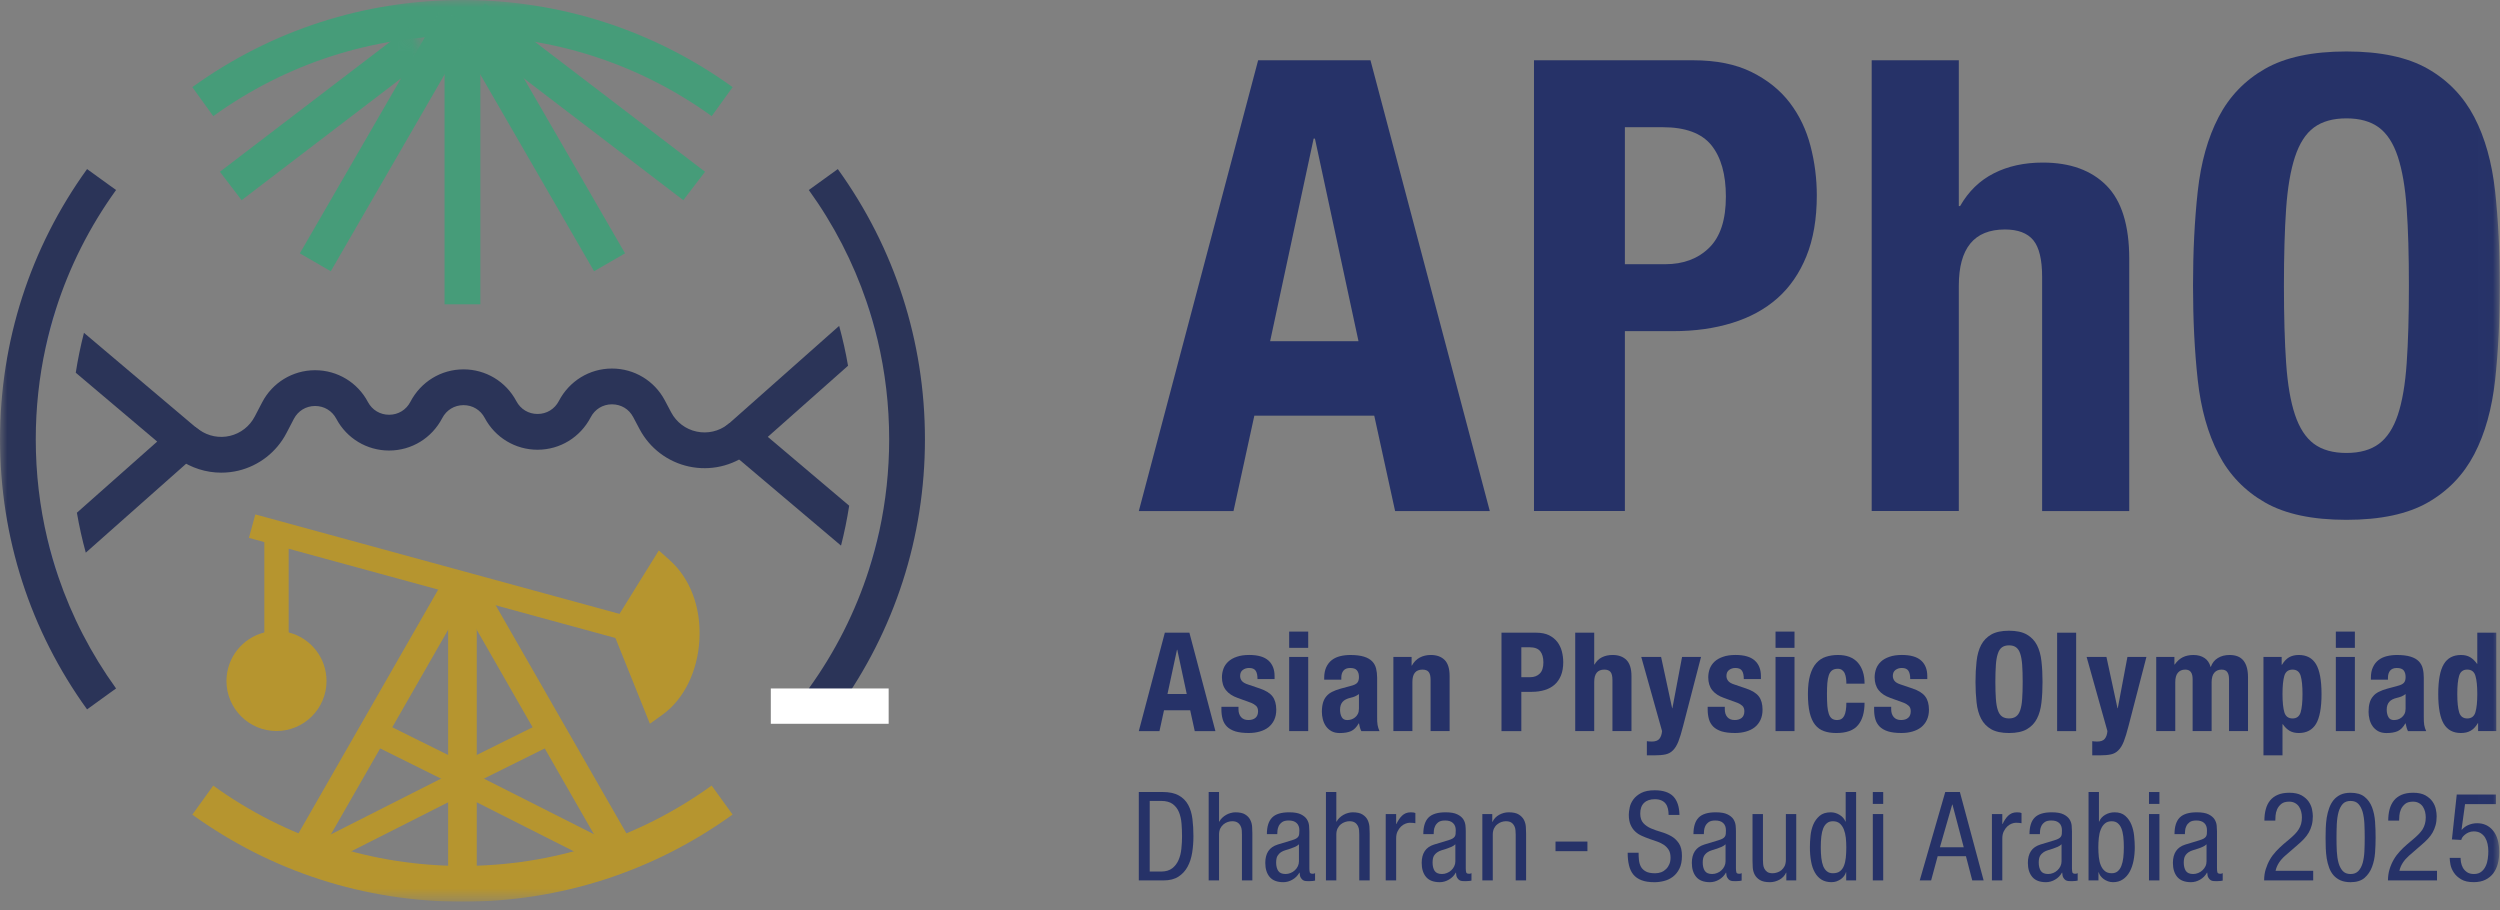 <svg xmlns="http://www.w3.org/2000/svg" width="173" height="63" viewBox="0 0 173 63" fill="none"><rect x="0" y="0" width="173" height="63" fill="#808080" stroke="none"/><g clip-path="url(#clip0_250_20378)"><path d="M42.28 59.79L32.25 42.289H31.752L21.722 59.79L20.004 58.805L30.604 40.309H33.398L43.998 58.805L42.28 59.79Z" fill="#B6952F"></path><path d="M32.381 54.825L31.622 53.324L21.902 58.241L22.661 59.742L32.381 54.825Z" fill="#B6952F"></path><path d="M32.991 41.299H31.011V60.666H32.991V41.299Z" fill="#B6952F"></path><path d="M31.627 54.431L25.059 51.171L26.576 50.046L32.375 52.922L31.627 54.431Z" fill="#B6952F"></path><path d="M42.103 58.235L32.381 53.325L31.622 54.828L41.344 59.738L42.103 58.235Z" fill="#B6952F"></path><path d="M32.375 54.431L31.626 52.922L37.772 49.872L38.944 51.171L32.375 54.431Z" fill="#B6952F"></path><path d="M43.456 42.642L17.669 35.598L17.225 37.222L43.012 44.266L43.456 42.642Z" fill="#B6952F"></path><mask id="mask0_250_20378" style="mask-type:luminance" maskUnits="userSpaceOnUse" x="0" y="0" width="173" height="63"><path d="M172.989 0H0V62.398H172.989V0Z" fill="white"></path></mask><g mask="url(#mask0_250_20378)"><path d="M45.353 48.423C48.018 46.507 48.427 41.398 45.779 39.035L43.232 43.144L45.353 48.423Z" fill="#B6952F"></path></g><mask id="mask1_250_20378" style="mask-type:luminance" maskUnits="userSpaceOnUse" x="0" y="0" width="173" height="63"><path d="M172.989 0H0V62.398H172.989V0Z" fill="white"></path></mask><g mask="url(#mask1_250_20378)"><path d="M46.721 44.167C46.657 45.362 46.271 46.475 45.663 47.287L44.171 43.577L45.892 40.803C46.484 41.706 46.787 42.899 46.721 44.167ZM46.339 38.759L45.591 38.091L42.87 42.48L42.292 43.416L42.587 44.148L44.973 50.083L45.845 49.456C47.33 48.388 48.285 46.446 48.4 44.256C48.518 42.036 47.767 40.031 46.339 38.759Z" fill="#B6952F"></path></g><mask id="mask2_250_20378" style="mask-type:luminance" maskUnits="userSpaceOnUse" x="0" y="0" width="173" height="63"><path d="M172.989 0H0V62.398H172.989V0Z" fill="white"></path></mask><g mask="url(#mask2_250_20378)"><path d="M19.975 36.98H18.292V47.566H19.975V36.98Z" fill="#B6952F"></path></g><mask id="mask3_250_20378" style="mask-type:luminance" maskUnits="userSpaceOnUse" x="0" y="0" width="173" height="63"><path d="M172.989 0H0V62.398H172.989V0Z" fill="white"></path></mask><g mask="url(#mask3_250_20378)"><path d="M21.753 47.124C21.753 48.571 20.58 49.742 19.134 49.742C17.687 49.742 16.513 48.571 16.513 47.124C16.513 45.678 17.686 44.504 19.134 44.504C20.58 44.503 21.753 45.677 21.753 47.124Z" fill="#B6952F"></path></g><mask id="mask4_250_20378" style="mask-type:luminance" maskUnits="userSpaceOnUse" x="0" y="0" width="173" height="63"><path d="M172.989 0H0V62.398H172.989V0Z" fill="white"></path></mask><g mask="url(#mask4_250_20378)"><path d="M19.135 48.903C18.152 48.903 17.355 48.105 17.355 47.126C17.355 46.448 17.734 45.857 18.293 45.558C18.544 45.421 18.831 45.345 19.136 45.345C19.438 45.345 19.724 45.421 19.975 45.558C20.534 45.858 20.913 46.447 20.913 47.126C20.912 48.105 20.114 48.903 19.135 48.903ZM19.974 43.765C19.706 43.7 19.425 43.663 19.135 43.663C18.844 43.663 18.561 43.699 18.292 43.765C16.788 44.144 15.672 45.504 15.672 47.125C15.672 49.033 17.223 50.586 19.134 50.586C21.041 50.586 22.595 49.033 22.595 47.125C22.596 45.504 21.479 44.139 19.974 43.765Z" fill="#B6952F"></path></g><mask id="mask5_250_20378" style="mask-type:luminance" maskUnits="userSpaceOnUse" x="0" y="0" width="173" height="63"><path d="M172.989 0H0V62.398H172.989V0Z" fill="white"></path></mask><g mask="url(#mask5_250_20378)"><path d="M32.001 62.398C25.24 62.398 18.777 60.314 13.309 56.373L14.756 54.366C19.8 58 25.763 59.923 32.001 59.923C38.241 59.923 44.203 58 49.245 54.361L50.694 56.366C45.228 60.312 38.764 62.398 32.001 62.398Z" fill="#B6952F"></path></g><mask id="mask6_250_20378" style="mask-type:luminance" maskUnits="userSpaceOnUse" x="0" y="0" width="173" height="63"><path d="M172.989 0H0V62.398H172.989V0Z" fill="white"></path></mask><g mask="url(#mask6_250_20378)"><path d="M15.31 32.708C14.261 32.708 13.226 32.382 12.355 31.762L12.048 31.541L13.487 29.529L13.794 29.748C14.409 30.186 15.183 30.338 15.92 30.161C16.655 29.985 17.277 29.498 17.627 28.827L18.14 27.843C18.852 26.476 20.251 25.624 21.792 25.619H21.807C23.342 25.619 24.742 26.46 25.46 27.819C25.753 28.371 26.301 28.701 26.926 28.701H26.932C27.559 28.699 28.107 28.365 28.398 27.808C29.122 26.417 30.521 25.565 32.062 25.56H32.077C33.612 25.56 35.01 26.4 35.73 27.758C36.025 28.317 36.573 28.646 37.198 28.646H37.205C37.831 28.644 38.38 28.309 38.67 27.754C39.396 26.361 40.795 25.508 42.336 25.503H42.351C43.886 25.503 45.285 26.345 46.004 27.702L46.445 28.535C46.807 29.218 47.447 29.704 48.205 29.865C48.96 30.027 49.744 29.849 50.355 29.375L50.481 29.276L51.998 31.232L51.871 31.331C50.681 32.253 49.156 32.6 47.683 32.285C46.211 31.968 44.963 31.024 44.258 29.694L43.816 28.86C43.522 28.305 42.985 27.982 42.344 27.979C41.717 27.98 41.169 28.316 40.879 28.871C40.153 30.266 38.754 31.116 37.213 31.122H37.198C35.663 31.122 34.265 30.28 33.545 28.925C33.251 28.366 32.703 28.036 32.077 28.036H32.07C31.444 28.039 30.895 28.372 30.605 28.93C29.88 30.321 28.481 31.172 26.939 31.177H26.925C25.39 31.177 23.991 30.336 23.273 28.979C22.98 28.425 22.432 28.094 21.806 28.094H21.8C21.173 28.097 20.625 28.431 20.334 28.988L19.821 29.973C19.141 31.279 17.928 32.225 16.496 32.57C16.104 32.663 15.706 32.708 15.31 32.708Z" fill="#2B3458"></path></g><mask id="mask7_250_20378" style="mask-type:luminance" maskUnits="userSpaceOnUse" x="0" y="0" width="173" height="63"><path d="M172.989 0H0V62.398H172.989V0Z" fill="white"></path></mask><g mask="url(#mask7_250_20378)"><path d="M3.061 23.951L1.453 22.592L3.051 20.701L3.728 21.272L3.869 21.393C3.591 22.26 3.354 23.142 3.16 24.036L3.061 23.951Z" fill="#6277BA"></path></g><mask id="mask8_250_20378" style="mask-type:luminance" maskUnits="userSpaceOnUse" x="0" y="0" width="173" height="63"><path d="M172.989 0H0V62.398H172.989V0Z" fill="white"></path></mask><g mask="url(#mask8_250_20378)"><path d="M3.279 37.292C3.491 38.183 3.744 39.062 4.04 39.926L3.892 40.056L3.293 40.584L1.651 38.733L3.173 37.383L3.279 37.292Z" fill="#6277BA"></path></g><mask id="mask9_250_20378" style="mask-type:luminance" maskUnits="userSpaceOnUse" x="0" y="0" width="173" height="63"><path d="M172.989 0H0V62.398H172.989V0Z" fill="white"></path></mask><g mask="url(#mask9_250_20378)"><path d="M14.659 30.514L12.881 32.089L5.936 38.244C5.688 37.336 5.48 36.415 5.321 35.48L10.877 30.557L5.242 25.793C5.387 24.862 5.576 23.939 5.81 23.031L13.531 29.559L14.659 30.514Z" fill="#2B3458"></path></g><mask id="mask10_250_20378" style="mask-type:luminance" maskUnits="userSpaceOnUse" x="0" y="0" width="173" height="63"><path d="M172.989 0H0V62.398H172.989V0Z" fill="white"></path></mask><g mask="url(#mask10_250_20378)"><path d="M53.132 30.231L58.764 34.995C58.618 35.928 58.43 36.849 58.199 37.757L51.15 31.797L49.351 30.276L50.449 29.304L58.069 22.551C58.318 23.459 58.525 24.38 58.684 25.31L53.132 30.231Z" fill="#2B3458"></path></g><mask id="mask11_250_20378" style="mask-type:luminance" maskUnits="userSpaceOnUse" x="0" y="0" width="173" height="63"><path d="M172.989 0H0V62.398H172.989V0Z" fill="white"></path></mask><g mask="url(#mask11_250_20378)"><path d="M60.724 23.5C60.512 22.609 60.259 21.732 59.963 20.868L60.11 20.738L60.714 20.204L62.353 22.055L60.827 23.409L60.724 23.5Z" fill="#6277BA"></path></g><mask id="mask12_250_20378" style="mask-type:luminance" maskUnits="userSpaceOnUse" x="0" y="0" width="173" height="63"><path d="M172.989 0H0V62.398H172.989V0Z" fill="white"></path></mask><g mask="url(#mask12_250_20378)"><path d="M62.553 38.197L60.956 40.089L60.279 39.515L60.139 39.397C60.416 38.528 60.653 37.648 60.85 36.755L60.946 36.837L62.553 38.197Z" fill="#6277BA"></path></g><mask id="mask13_250_20378" style="mask-type:luminance" maskUnits="userSpaceOnUse" x="0" y="0" width="173" height="63"><path d="M172.989 0H0V62.398H172.989V0Z" fill="white"></path></mask><g mask="url(#mask13_250_20378)"><path d="M4.041 39.926C4.972 42.66 6.311 45.254 8.032 47.642L7.637 47.924L6.025 49.089C2.083 43.629 0.002 37.166 0.002 30.399C0.002 23.633 2.084 17.166 6.025 11.7L7.637 12.865L8.032 13.148C6.2 15.689 4.804 18.463 3.869 21.393C3.59 22.259 3.354 23.141 3.159 24.035C2.706 26.105 2.475 28.236 2.475 30.4C2.475 32.748 2.746 35.058 3.279 37.294C3.491 38.183 3.745 39.062 4.041 39.926Z" fill="#2B3458"></path></g><mask id="mask14_250_20378" style="mask-type:luminance" maskUnits="userSpaceOnUse" x="0" y="0" width="173" height="63"><path d="M172.989 0H0V62.398H172.989V0Z" fill="white"></path></mask><g mask="url(#mask14_250_20378)"><path d="M64.006 30.398C64.006 37.161 61.92 43.624 57.977 49.089L56.365 47.924L55.97 47.642C57.804 45.1 59.202 42.322 60.138 39.396C60.416 38.527 60.652 37.647 60.849 36.754C61.299 34.686 61.531 32.559 61.531 30.398C61.531 28.049 61.258 25.739 60.724 23.5C60.511 22.609 60.258 21.732 59.962 20.868C59.031 18.134 57.692 15.538 55.969 13.148L56.364 12.865L57.976 11.7C61.92 17.17 64.006 23.635 64.006 30.398Z" fill="#2B3458"></path></g><mask id="mask15_250_20378" style="mask-type:luminance" maskUnits="userSpaceOnUse" x="0" y="0" width="173" height="63"><path d="M172.989 0H0V62.398H172.989V0Z" fill="white"></path></mask><g mask="url(#mask15_250_20378)"><path d="M49.25 8.037C44.203 4.398 38.239 2.474 32.001 2.474C25.761 2.474 19.799 4.398 14.757 8.037L13.309 6.03C18.775 2.085 25.238 0 32.001 0C38.761 0 45.227 2.085 50.698 6.03L49.25 8.037Z" fill="#469C79"></path></g><mask id="mask16_250_20378" style="mask-type:luminance" maskUnits="userSpaceOnUse" x="0" y="0" width="173" height="63"><path d="M172.989 0H0V62.398H172.989V0Z" fill="white"></path></mask><g mask="url(#mask16_250_20378)"><path d="M33.239 1.237H30.764V21.059H33.239V1.237Z" fill="#469C79"></path></g><mask id="mask17_250_20378" style="mask-type:luminance" maskUnits="userSpaceOnUse" x="-35" y="-16" width="155" height="176"><path d="M119.879 121.506L14.874 -15.969L-34.713 21.907L70.291 159.381L119.879 121.506Z" fill="white"></path></mask><g mask="url(#mask17_250_20378)"><path d="M31.949 2.22L30.447 0.253L15.217 11.886L16.719 13.853L31.949 2.22Z" fill="#469C79"></path></g><mask id="mask18_250_20378" style="mask-type:luminance" maskUnits="userSpaceOnUse" x="-23" y="-13" width="182" height="142"><path d="M158.198 74.53L8.441 -12.069L-22.795 41.949L126.961 128.548L158.198 74.53Z" fill="white"></path></mask><g mask="url(#mask18_250_20378)"><path d="M32.672 1.856L30.53 0.618L20.749 17.533L22.89 18.771L32.672 1.856Z" fill="#469C79"></path></g><mask id="mask19_250_20378" style="mask-type:luminance" maskUnits="userSpaceOnUse" x="-26" y="-24" width="177" height="156"><path d="M150.055 81.917L12.581 -23.088L-25.295 26.5L112.179 131.504L150.055 81.917Z" fill="white"></path></mask><g mask="url(#mask19_250_20378)"><path d="M48.788 11.886L33.557 0.253L32.055 2.22L47.285 13.853L48.788 11.886Z" fill="#469C79"></path></g><mask id="mask20_250_20378" style="mask-type:luminance" maskUnits="userSpaceOnUse" x="-27" y="-28" width="141" height="182"><path d="M113.601 122.314L27.02 -27.443L-26.998 3.788L59.583 153.544L113.601 122.314Z" fill="white"></path></mask><g mask="url(#mask20_250_20378)"><path d="M43.253 17.532L33.474 0.617L31.331 1.855L41.11 18.77L43.253 17.532Z" fill="#469C79"></path></g><mask id="mask21_250_20378" style="mask-type:luminance" maskUnits="userSpaceOnUse" x="0" y="0" width="173" height="63"><path d="M172.989 0H0V62.398H172.989V0Z" fill="white"></path></mask><g mask="url(#mask21_250_20378)"><path d="M61.495 47.642H53.34V50.086H61.495V47.642Z" fill="white"></path></g><mask id="mask22_250_20378" style="mask-type:luminance" maskUnits="userSpaceOnUse" x="0" y="0" width="173" height="63"><path d="M172.989 0H0V62.398H172.989V0Z" fill="white"></path></mask><g mask="url(#mask22_250_20378)"><path d="M87.893 23.611L90.904 9.59H90.993L94.008 23.611H87.893ZM94.837 4.171H87.063L78.806 35.364H85.359L86.8 28.765H95.098L96.541 35.364H103.094L94.837 4.171Z" fill="#263268"></path></g><mask id="mask23_250_20378" style="mask-type:luminance" maskUnits="userSpaceOnUse" x="0" y="0" width="173" height="63"><path d="M172.989 0H0V62.398H172.989V0Z" fill="white"></path></mask><g mask="url(#mask23_250_20378)"><path d="M118.274 17.146C117.502 17.904 116.49 18.283 115.237 18.283H112.442V8.803H115.061C116.634 8.803 117.755 9.218 118.427 10.049C119.096 10.879 119.431 12.065 119.431 13.609C119.432 15.211 119.045 16.39 118.274 17.146ZM125.284 10.092C124.992 8.972 124.513 7.973 123.844 7.098C123.174 6.227 122.294 5.52 121.199 4.981C120.108 4.442 118.762 4.171 117.159 4.171H106.152V35.363H112.442V22.915H115.804C117.289 22.915 118.644 22.725 119.867 22.346C121.092 21.967 122.133 21.401 122.992 20.643C123.85 19.885 124.521 18.917 125.001 17.737C125.48 16.558 125.723 15.153 125.723 13.522C125.723 12.358 125.577 11.212 125.284 10.092Z" fill="#263268"></path></g><mask id="mask24_250_20378" style="mask-type:luminance" maskUnits="userSpaceOnUse" x="0" y="0" width="173" height="63"><path d="M172.989 0H0V62.398H172.989V0Z" fill="white"></path></mask><g mask="url(#mask24_250_20378)"><path d="M145.772 12.845C144.723 11.782 143.253 11.25 141.361 11.25C140.077 11.25 138.95 11.498 137.975 11.993C136.997 12.488 136.219 13.243 135.638 14.262H135.55V4.171H129.521V35.362H135.55V19.768C135.55 17.175 136.613 15.88 138.74 15.88C139.64 15.88 140.296 16.127 140.705 16.622C141.111 17.12 141.315 17.963 141.315 19.158V35.364H147.344V17.934C147.346 15.604 146.821 13.905 145.772 12.845Z" fill="#263268"></path></g><mask id="mask25_250_20378" style="mask-type:luminance" maskUnits="userSpaceOnUse" x="0" y="0" width="173" height="63"><path d="M172.989 0H0V62.398H172.989V0Z" fill="white"></path></mask><g mask="url(#mask25_250_20378)"><path d="M166.543 25.12C166.443 26.589 166.238 27.784 165.933 28.702C165.628 29.618 165.191 30.288 164.623 30.712C164.055 31.133 163.304 31.345 162.373 31.345C161.44 31.345 160.691 31.133 160.122 30.712C159.554 30.288 159.119 29.618 158.813 28.702C158.505 27.785 158.302 26.59 158.2 25.12C158.098 23.647 158.048 21.866 158.048 19.767C158.048 17.669 158.099 15.894 158.2 14.437C158.303 12.982 158.506 11.788 158.813 10.854C159.119 9.924 159.553 9.247 160.122 8.824C160.691 8.403 161.44 8.191 162.373 8.191C163.304 8.191 164.055 8.403 164.623 8.824C165.19 9.247 165.628 9.924 165.933 10.854C166.239 11.788 166.444 12.982 166.543 14.437C166.647 15.894 166.696 17.669 166.696 19.767C166.696 21.866 166.646 23.647 166.543 25.12ZM172.662 13.236C172.442 11.242 171.963 9.53 171.22 8.103C170.477 6.677 169.407 5.562 168.009 4.762C166.611 3.962 164.733 3.561 162.373 3.561C160.015 3.561 158.136 3.962 156.738 4.762C155.339 5.562 154.267 6.677 153.527 8.103C152.783 9.531 152.303 11.243 152.084 13.236C151.865 15.233 151.757 17.409 151.757 19.767C151.757 22.126 151.865 24.305 152.084 26.298C152.304 28.293 152.783 30.003 153.527 31.432C154.267 32.856 155.339 33.971 156.738 34.771C158.135 35.572 160.014 35.972 162.373 35.972C164.732 35.972 166.61 35.572 168.009 34.771C169.406 33.971 170.477 32.856 171.22 31.432C171.963 30.002 172.443 28.292 172.662 26.298C172.878 24.305 172.989 22.126 172.989 19.767C172.989 17.409 172.878 15.233 172.662 13.236Z" fill="#263268"></path></g><mask id="mask26_250_20378" style="mask-type:luminance" maskUnits="userSpaceOnUse" x="0" y="0" width="173" height="63"><path d="M172.989 0H0V62.398H172.989V0Z" fill="white"></path></mask><g mask="url(#mask26_250_20378)"><path d="M80.789 48.027L81.447 44.964H81.467L82.123 48.027H80.789ZM82.306 43.782H80.607L78.805 50.593H80.235L80.55 49.151H82.361L82.677 50.593H84.107L82.306 43.782Z" fill="#263268"></path></g><mask id="mask27_250_20378" style="mask-type:luminance" maskUnits="userSpaceOnUse" x="0" y="0" width="173" height="63"><path d="M172.989 0H0V62.398H172.989V0Z" fill="white"></path></mask><g mask="url(#mask27_250_20378)"><path d="M88.058 48.193C87.887 47.966 87.594 47.785 87.18 47.644L86.388 47.376C86.167 47.308 86.017 47.22 85.935 47.119C85.856 47.015 85.817 46.903 85.817 46.775C85.817 46.59 85.878 46.451 86.002 46.36C86.127 46.268 86.27 46.224 86.438 46.224C86.654 46.224 86.804 46.285 86.891 46.412C86.978 46.54 87.019 46.732 87.019 46.992H88.201V46.784C88.201 46.322 88.059 45.962 87.773 45.705C87.487 45.451 87.044 45.323 86.447 45.323C86.112 45.323 85.822 45.365 85.584 45.449C85.345 45.529 85.15 45.641 84.999 45.781C84.846 45.922 84.733 46.088 84.664 46.273C84.595 46.461 84.558 46.66 84.558 46.87C84.558 47.232 84.652 47.53 84.837 47.761C85.021 47.995 85.294 48.173 85.655 48.3L86.582 48.636C86.707 48.686 86.82 48.754 86.915 48.84C87.011 48.926 87.058 49.052 87.058 49.216C87.058 49.42 86.998 49.574 86.877 49.675C86.757 49.775 86.595 49.826 86.39 49.826C86.169 49.826 85.999 49.759 85.88 49.622C85.762 49.484 85.703 49.304 85.703 49.084V48.91H84.521V49.092C84.521 49.34 84.551 49.563 84.608 49.767C84.664 49.965 84.765 50.137 84.907 50.282C85.05 50.424 85.245 50.534 85.489 50.612C85.735 50.686 86.04 50.724 86.41 50.724C86.683 50.724 86.937 50.692 87.173 50.623C87.41 50.555 87.612 50.457 87.779 50.325C87.946 50.188 88.079 50.02 88.175 49.818C88.271 49.614 88.318 49.378 88.318 49.11C88.315 48.725 88.229 48.417 88.058 48.193Z" fill="#263268"></path></g><mask id="mask28_250_20378" style="mask-type:luminance" maskUnits="userSpaceOnUse" x="0" y="0" width="173" height="63"><path d="M172.989 0H0V62.398H172.989V0Z" fill="white"></path></mask><g mask="url(#mask28_250_20378)"><path d="M89.211 50.592H90.528V45.46H89.211V50.592ZM89.211 44.831H90.528V43.706H89.211V44.831Z" fill="#263268"></path></g><mask id="mask29_250_20378" style="mask-type:luminance" maskUnits="userSpaceOnUse" x="0" y="0" width="173" height="63"><path d="M172.989 0H0V62.398H172.989V0Z" fill="white"></path></mask><g mask="url(#mask29_250_20378)"><path d="M94.039 49.038C94.039 49.176 94.013 49.298 93.964 49.402C93.912 49.5 93.848 49.584 93.766 49.646C93.688 49.709 93.599 49.756 93.505 49.788C93.409 49.814 93.316 49.828 93.227 49.828C93.049 49.828 92.921 49.761 92.845 49.62C92.769 49.478 92.732 49.31 92.732 49.112C92.732 48.883 92.79 48.703 92.906 48.571C93.018 48.435 93.211 48.342 93.476 48.281C93.56 48.265 93.651 48.233 93.752 48.195C93.855 48.153 93.951 48.094 94.039 48.027V49.038ZM95.379 50.378C95.357 50.31 95.339 50.238 95.327 50.162C95.313 50.086 95.305 50.002 95.302 49.913C95.3 49.825 95.298 49.72 95.298 49.6V46.902C95.298 46.672 95.273 46.46 95.227 46.265C95.179 46.071 95.088 45.905 94.956 45.767C94.82 45.626 94.633 45.517 94.386 45.441C94.143 45.365 93.826 45.325 93.44 45.325C93.191 45.325 92.957 45.353 92.738 45.407C92.519 45.461 92.326 45.551 92.164 45.675C92.004 45.8 91.873 45.964 91.778 46.166C91.685 46.37 91.634 46.62 91.634 46.91V47.034H92.819V46.892C92.819 46.688 92.868 46.526 92.971 46.404C93.073 46.284 93.225 46.225 93.429 46.225C93.651 46.225 93.808 46.277 93.899 46.387C93.994 46.499 94.04 46.656 94.04 46.852C94.04 47.024 94.001 47.154 93.925 47.244C93.849 47.333 93.713 47.404 93.517 47.453L92.77 47.655C92.542 47.718 92.347 47.791 92.185 47.875C92.022 47.955 91.889 48.057 91.784 48.186C91.68 48.308 91.601 48.457 91.55 48.632C91.501 48.808 91.474 49.014 91.474 49.258C91.474 49.428 91.496 49.603 91.54 49.777C91.586 49.953 91.656 50.111 91.751 50.248C91.848 50.388 91.973 50.504 92.134 50.594C92.29 50.682 92.485 50.727 92.714 50.727C93.032 50.727 93.293 50.682 93.492 50.594C93.691 50.504 93.87 50.328 94.02 50.06H94.041C94.059 50.148 94.081 50.241 94.103 50.331C94.125 50.423 94.158 50.511 94.205 50.595H95.463C95.428 50.516 95.401 50.445 95.379 50.378Z" fill="#263268"></path></g><mask id="mask30_250_20378" style="mask-type:luminance" maskUnits="userSpaceOnUse" x="0" y="0" width="173" height="63"><path d="M172.989 0H0V62.398H172.989V0Z" fill="white"></path></mask><g mask="url(#mask30_250_20378)"><path d="M99.973 45.674C99.744 45.443 99.422 45.324 99.008 45.324C98.73 45.324 98.477 45.384 98.249 45.502C98.025 45.62 97.841 45.807 97.699 46.061H97.683V45.46H96.422V50.592H97.738V47.186C97.738 46.62 97.969 46.337 98.436 46.337C98.632 46.337 98.774 46.391 98.863 46.499C98.953 46.607 98.997 46.793 98.997 47.054V50.592H100.313V46.785C100.314 46.275 100.201 45.907 99.973 45.674Z" fill="#263268"></path></g><mask id="mask31_250_20378" style="mask-type:luminance" maskUnits="userSpaceOnUse" x="0" y="0" width="173" height="63"><path d="M172.989 0H0V62.398H172.989V0Z" fill="white"></path></mask><g mask="url(#mask31_250_20378)"><path d="M106.549 46.614C106.381 46.78 106.159 46.862 105.886 46.862H105.276V44.791H105.847C106.193 44.791 106.435 44.883 106.583 45.064C106.728 45.245 106.802 45.504 106.802 45.843C106.802 46.193 106.719 46.448 106.549 46.614ZM108.08 45.073C108.016 44.829 107.911 44.612 107.765 44.42C107.619 44.231 107.427 44.076 107.189 43.956C106.951 43.842 106.655 43.782 106.305 43.782H103.903V50.593H105.276V47.875H106.009C106.334 47.875 106.63 47.831 106.898 47.749C107.165 47.667 107.391 47.545 107.58 47.377C107.768 47.213 107.912 47 108.018 46.744C108.124 46.486 108.176 46.181 108.176 45.823C108.176 45.569 108.144 45.319 108.08 45.073Z" fill="#263268"></path></g><mask id="mask32_250_20378" style="mask-type:luminance" maskUnits="userSpaceOnUse" x="0" y="0" width="173" height="63"><path d="M172.989 0H0V62.398H172.989V0Z" fill="white"></path></mask><g mask="url(#mask32_250_20378)"><path d="M112.553 45.674C112.324 45.443 112.005 45.324 111.59 45.324C111.311 45.324 111.064 45.38 110.852 45.486C110.638 45.594 110.469 45.76 110.34 45.984H110.32V43.781H109.005V50.592H110.32V47.186C110.32 46.62 110.554 46.337 111.016 46.337C111.213 46.337 111.359 46.391 111.447 46.499C111.537 46.607 111.581 46.793 111.581 47.054V50.592H112.898V46.785C112.898 46.275 112.782 45.907 112.553 45.674Z" fill="#263268"></path></g><mask id="mask33_250_20378" style="mask-type:luminance" maskUnits="userSpaceOnUse" x="0" y="0" width="173" height="63"><path d="M172.989 0H0V62.398H172.989V0Z" fill="white"></path></mask><g mask="url(#mask33_250_20378)"><path d="M116.399 45.46L115.729 49.009H115.712L114.948 45.46H113.575L115.014 50.592C114.994 50.821 114.933 50.998 114.827 51.127C114.723 51.253 114.548 51.315 114.306 51.315C114.193 51.315 114.077 51.307 113.963 51.29V52.27H114.494C114.803 52.27 115.054 52.248 115.256 52.204C115.455 52.16 115.628 52.068 115.771 51.92C115.915 51.778 116.038 51.578 116.143 51.314C116.247 51.048 116.357 50.694 116.469 50.248L117.711 45.462H116.399V45.46Z" fill="#263268"></path></g><mask id="mask34_250_20378" style="mask-type:luminance" maskUnits="userSpaceOnUse" x="0" y="0" width="173" height="63"><path d="M172.989 0H0V62.398H172.989V0Z" fill="white"></path></mask><g mask="url(#mask34_250_20378)"><path d="M121.712 48.193C121.54 47.966 121.247 47.785 120.832 47.644L120.043 47.376C119.817 47.308 119.669 47.22 119.59 47.119C119.508 47.015 119.47 46.903 119.47 46.775C119.47 46.59 119.531 46.451 119.656 46.36C119.779 46.268 119.925 46.224 120.09 46.224C120.307 46.224 120.457 46.285 120.543 46.412C120.629 46.539 120.671 46.732 120.671 46.992H121.856V46.784C121.856 46.322 121.713 45.962 121.425 45.705C121.139 45.451 120.698 45.323 120.101 45.323C119.763 45.323 119.475 45.365 119.237 45.449C118.998 45.529 118.803 45.641 118.65 45.781C118.499 45.922 118.387 46.088 118.315 46.273C118.247 46.461 118.211 46.66 118.211 46.87C118.211 47.232 118.303 47.53 118.486 47.761C118.672 47.995 118.945 48.173 119.307 48.3L120.232 48.636C120.361 48.686 120.471 48.754 120.568 48.84C120.661 48.926 120.71 49.052 120.71 49.216C120.71 49.42 120.649 49.574 120.529 49.675C120.407 49.775 120.246 49.826 120.044 49.826C119.818 49.826 119.65 49.759 119.531 49.622C119.413 49.484 119.356 49.304 119.356 49.084V48.91H118.171V49.092C118.171 49.34 118.2 49.563 118.258 49.767C118.314 49.965 118.416 50.137 118.558 50.282C118.702 50.424 118.896 50.534 119.139 50.612C119.386 50.686 119.693 50.724 120.06 50.724C120.333 50.724 120.589 50.692 120.823 50.623C121.06 50.555 121.261 50.457 121.428 50.325C121.598 50.188 121.73 50.02 121.825 49.818C121.92 49.614 121.968 49.378 121.968 49.11C121.968 48.725 121.881 48.417 121.712 48.193Z" fill="#263268"></path></g><mask id="mask35_250_20378" style="mask-type:luminance" maskUnits="userSpaceOnUse" x="0" y="0" width="173" height="63"><path d="M172.989 0H0V62.398H172.989V0Z" fill="white"></path></mask><g mask="url(#mask35_250_20378)"><path d="M122.867 50.592H124.18V45.46H122.867V50.592ZM122.867 44.831H124.18V43.706H122.867V44.831Z" fill="#263268"></path></g><mask id="mask36_250_20378" style="mask-type:luminance" maskUnits="userSpaceOnUse" x="0" y="0" width="173" height="63"><path d="M172.989 0H0V62.398H172.989V0Z" fill="white"></path></mask><g mask="url(#mask36_250_20378)"><path d="M127.615 49.543C127.514 49.731 127.352 49.827 127.127 49.827C126.982 49.827 126.864 49.793 126.771 49.727C126.68 49.659 126.609 49.555 126.557 49.409C126.506 49.261 126.471 49.077 126.452 48.85C126.434 48.622 126.426 48.352 126.426 48.036C126.426 47.742 126.435 47.483 126.452 47.264C126.472 47.037 126.507 46.858 126.557 46.713C126.609 46.571 126.683 46.463 126.782 46.389C126.88 46.317 127.011 46.279 127.178 46.279C127.298 46.279 127.398 46.309 127.48 46.372C127.558 46.432 127.62 46.51 127.659 46.608C127.701 46.706 127.731 46.82 127.746 46.944C127.763 47.066 127.769 47.188 127.769 47.31H129.028C129.028 46.698 128.875 46.217 128.567 45.859C128.257 45.505 127.799 45.325 127.189 45.325C126.883 45.325 126.603 45.369 126.349 45.451C126.093 45.533 125.873 45.68 125.69 45.886C125.504 46.092 125.363 46.368 125.261 46.714C125.159 47.063 125.108 47.497 125.108 48.027C125.108 48.541 125.15 48.971 125.231 49.318C125.315 49.666 125.437 49.942 125.6 50.148C125.76 50.354 125.964 50.502 126.211 50.592C126.455 50.68 126.742 50.725 127.072 50.725C127.771 50.725 128.274 50.544 128.574 50.18C128.877 49.82 129.027 49.301 129.027 48.627H127.768C127.768 49.045 127.717 49.349 127.615 49.543Z" fill="#263268"></path></g><mask id="mask37_250_20378" style="mask-type:luminance" maskUnits="userSpaceOnUse" x="0" y="0" width="173" height="63"><path d="M172.989 0H0V62.398H172.989V0Z" fill="white"></path></mask><g mask="url(#mask37_250_20378)"><path d="M133.224 48.193C133.054 47.966 132.761 47.785 132.348 47.644L131.555 47.376C131.332 47.308 131.181 47.22 131.102 47.119C131.024 47.015 130.984 46.903 130.984 46.775C130.984 46.59 131.045 46.451 131.169 46.36C131.294 46.268 131.437 46.224 131.605 46.224C131.819 46.224 131.972 46.285 132.058 46.412C132.144 46.539 132.187 46.732 132.187 46.992H133.368V46.784C133.368 46.322 133.225 45.962 132.939 45.705C132.654 45.451 132.21 45.323 131.613 45.323C131.278 45.323 130.99 45.365 130.752 45.449C130.513 45.529 130.315 45.641 130.165 45.781C130.013 45.922 129.899 46.088 129.831 46.273C129.762 46.461 129.725 46.66 129.725 46.87C129.725 47.232 129.819 47.53 130.003 47.761C130.188 47.995 130.461 48.173 130.823 48.3L131.749 48.636C131.874 48.686 131.987 48.754 132.081 48.84C132.177 48.926 132.223 49.052 132.223 49.216C132.223 49.42 132.165 49.574 132.043 49.675C131.924 49.775 131.761 49.826 131.557 49.826C131.334 49.826 131.165 49.759 131.046 49.622C130.929 49.484 130.87 49.304 130.87 49.084V48.91H129.688V49.092C129.688 49.34 129.714 49.563 129.774 49.767C129.831 49.965 129.931 50.137 130.074 50.282C130.218 50.424 130.411 50.534 130.655 50.612C130.899 50.686 131.207 50.724 131.576 50.724C131.849 50.724 132.102 50.692 132.339 50.623C132.573 50.555 132.776 50.457 132.944 50.325C133.112 50.188 133.246 50.02 133.34 49.818C133.437 49.614 133.484 49.378 133.484 49.11C133.482 48.725 133.396 48.417 133.224 48.193Z" fill="#263268"></path></g><mask id="mask38_250_20378" style="mask-type:luminance" maskUnits="userSpaceOnUse" x="0" y="0" width="173" height="63"><path d="M172.989 0H0V62.398H172.989V0Z" fill="white"></path></mask><g mask="url(#mask38_250_20378)"><path d="M139.935 48.353C139.914 48.675 139.87 48.937 139.802 49.137C139.737 49.337 139.64 49.484 139.515 49.575C139.391 49.667 139.229 49.716 139.025 49.716C138.821 49.716 138.658 49.667 138.533 49.575C138.41 49.483 138.312 49.337 138.248 49.137C138.181 48.937 138.136 48.675 138.114 48.353C138.093 48.035 138.079 47.644 138.079 47.186C138.079 46.728 138.093 46.341 138.114 46.023C138.135 45.705 138.18 45.443 138.248 45.241C138.312 45.037 138.41 44.89 138.533 44.797C138.658 44.706 138.821 44.658 139.025 44.658C139.229 44.658 139.391 44.706 139.515 44.797C139.64 44.891 139.737 45.037 139.802 45.241C139.869 45.443 139.913 45.705 139.935 46.023C139.957 46.341 139.97 46.728 139.97 47.186C139.97 47.644 139.957 48.035 139.935 48.353ZM141.269 45.761C141.222 45.324 141.118 44.95 140.957 44.638C140.794 44.327 140.561 44.085 140.255 43.909C139.95 43.734 139.539 43.646 139.025 43.646C138.511 43.646 138.099 43.734 137.793 43.909C137.489 44.085 137.255 44.327 137.092 44.638C136.93 44.951 136.826 45.325 136.779 45.761C136.73 46.197 136.705 46.671 136.705 47.186C136.705 47.701 136.73 48.176 136.779 48.611C136.826 49.048 136.929 49.422 137.092 49.732C137.255 50.046 137.489 50.289 137.793 50.464C138.1 50.638 138.511 50.725 139.025 50.725C139.539 50.725 139.951 50.638 140.255 50.464C140.561 50.288 140.794 50.046 140.957 49.732C141.117 49.421 141.222 49.047 141.269 48.611C141.32 48.176 141.343 47.701 141.343 47.186C141.343 46.671 141.319 46.197 141.269 45.761Z" fill="#263268"></path></g><mask id="mask39_250_20378" style="mask-type:luminance" maskUnits="userSpaceOnUse" x="0" y="0" width="173" height="63"><path d="M172.989 0H0V62.398H172.989V0Z" fill="white"></path></mask><g mask="url(#mask39_250_20378)"><path d="M143.67 43.782H142.353V50.593H143.67V43.782Z" fill="#263268"></path></g><mask id="mask40_250_20378" style="mask-type:luminance" maskUnits="userSpaceOnUse" x="0" y="0" width="173" height="63"><path d="M172.989 0H0V62.398H172.989V0Z" fill="white"></path></mask><g mask="url(#mask40_250_20378)"><path d="M147.218 45.46L146.55 49.009H146.531L145.766 45.46H144.394L145.833 50.592C145.816 50.821 145.755 50.998 145.648 51.127C145.542 51.253 145.37 51.315 145.127 51.315C145.012 51.315 144.898 51.307 144.783 51.29V52.27H145.317C145.622 52.27 145.877 52.248 146.076 52.204C146.277 52.16 146.447 52.068 146.592 51.92C146.736 51.778 146.859 51.578 146.965 51.314C147.068 51.048 147.179 50.694 147.292 50.248L148.532 45.462H147.218V45.46Z" fill="#263268"></path></g><mask id="mask41_250_20378" style="mask-type:luminance" maskUnits="userSpaceOnUse" x="0" y="0" width="173" height="63"><path d="M172.989 0H0V62.398H172.989V0Z" fill="white"></path></mask><g mask="url(#mask41_250_20378)"><path d="M155.256 45.723C155.047 45.458 154.724 45.325 154.286 45.325C153.975 45.325 153.707 45.395 153.48 45.533C153.252 45.667 153.091 45.871 152.989 46.145H152.97C152.898 45.879 152.761 45.674 152.554 45.535C152.348 45.397 152.091 45.325 151.786 45.325C151.505 45.325 151.262 45.377 151.053 45.479C150.844 45.583 150.655 45.749 150.49 45.985H150.469V45.46H149.211V50.592H150.528V47.214C150.528 46.915 150.589 46.693 150.712 46.551C150.837 46.407 151.003 46.337 151.215 46.337C151.397 46.337 151.53 46.393 151.61 46.509C151.691 46.623 151.73 46.787 151.73 47.003V50.592H153.044V47.214C153.044 46.915 153.108 46.693 153.231 46.551C153.355 46.407 153.522 46.337 153.734 46.337C153.917 46.337 154.048 46.393 154.129 46.509C154.209 46.623 154.249 46.787 154.249 47.003V50.592H155.562V46.862C155.563 46.368 155.46 45.985 155.256 45.723Z" fill="#263268"></path></g><mask id="mask42_250_20378" style="mask-type:luminance" maskUnits="userSpaceOnUse" x="0" y="0" width="173" height="63"><path d="M172.989 0H0V62.398H172.989V0Z" fill="white"></path></mask><g mask="url(#mask42_250_20378)"><path d="M159.205 49.29C159.119 49.572 158.931 49.717 158.645 49.717C158.352 49.717 158.163 49.572 158.077 49.29C157.994 49.006 157.949 48.586 157.949 48.027C157.949 47.464 157.994 47.044 158.077 46.761C158.163 46.479 158.352 46.337 158.645 46.337C158.93 46.337 159.119 46.479 159.205 46.761C159.289 47.043 159.333 47.464 159.333 48.027C159.333 48.585 159.289 49.005 159.205 49.29ZM160.269 45.961C160.013 45.536 159.617 45.324 159.074 45.324C158.814 45.324 158.593 45.38 158.408 45.482C158.223 45.587 158.058 45.762 157.913 46.001H157.892V45.46H156.632V52.27H157.949V50.114H157.969C158.111 50.318 158.266 50.47 158.442 50.573C158.617 50.675 158.828 50.725 159.074 50.725C159.617 50.725 160.013 50.512 160.269 50.092C160.522 49.667 160.65 48.979 160.65 48.027C160.649 47.07 160.521 46.383 160.269 45.961Z" fill="#263268"></path></g><mask id="mask43_250_20378" style="mask-type:luminance" maskUnits="userSpaceOnUse" x="0" y="0" width="173" height="63"><path d="M172.989 0H0V62.398H172.989V0Z" fill="white"></path></mask><g mask="url(#mask43_250_20378)"><path d="M161.64 50.592H162.957V45.46H161.64V50.592ZM161.64 44.831H162.957V43.706H161.64V44.831Z" fill="#263268"></path></g><mask id="mask44_250_20378" style="mask-type:luminance" maskUnits="userSpaceOnUse" x="0" y="0" width="173" height="63"><path d="M172.989 0H0V62.398H172.989V0Z" fill="white"></path></mask><g mask="url(#mask44_250_20378)"><path d="M166.467 49.038C166.467 49.176 166.444 49.298 166.392 49.402C166.339 49.5 166.276 49.584 166.195 49.646C166.116 49.709 166.03 49.756 165.933 49.788C165.838 49.814 165.746 49.828 165.658 49.828C165.478 49.828 165.353 49.761 165.276 49.62C165.2 49.478 165.161 49.31 165.161 49.112C165.161 48.883 165.219 48.703 165.333 48.571C165.446 48.435 165.639 48.342 165.904 48.281C165.988 48.265 166.08 48.233 166.182 48.195C166.284 48.153 166.379 48.094 166.467 48.027V49.038ZM167.807 50.378C167.785 50.31 167.768 50.238 167.755 50.162C167.742 50.086 167.735 50.002 167.731 49.913C167.729 49.825 167.726 49.72 167.726 49.6V46.902C167.726 46.672 167.704 46.46 167.655 46.265C167.608 46.071 167.516 45.905 167.384 45.767C167.25 45.626 167.06 45.517 166.815 45.441C166.571 45.365 166.253 45.325 165.868 45.325C165.619 45.325 165.386 45.353 165.166 45.407C164.947 45.461 164.757 45.551 164.595 45.675C164.433 45.8 164.302 45.964 164.209 46.166C164.111 46.37 164.065 46.62 164.065 46.91V47.034H165.247V46.892C165.247 46.688 165.299 46.526 165.399 46.404C165.502 46.284 165.652 46.225 165.857 46.225C166.08 46.225 166.237 46.277 166.33 46.387C166.422 46.499 166.468 46.656 166.468 46.852C166.468 47.024 166.433 47.154 166.353 47.244C166.277 47.333 166.141 47.404 165.945 47.453L165.201 47.655C164.972 47.718 164.776 47.791 164.614 47.875C164.451 47.955 164.317 48.057 164.215 48.186C164.109 48.308 164.029 48.457 163.981 48.632C163.929 48.808 163.905 49.014 163.905 49.258C163.905 49.428 163.927 49.603 163.97 49.777C164.015 49.953 164.084 50.111 164.18 50.248C164.276 50.388 164.405 50.504 164.561 50.594C164.721 50.682 164.914 50.727 165.143 50.727C165.461 50.727 165.722 50.682 165.921 50.594C166.123 50.504 166.297 50.328 166.449 50.06H166.469C166.49 50.148 166.509 50.241 166.532 50.331C166.554 50.423 166.588 50.511 166.634 50.595H167.891C167.856 50.516 167.828 50.445 167.807 50.378Z" fill="#263268"></path></g><mask id="mask45_250_20378" style="mask-type:luminance" maskUnits="userSpaceOnUse" x="0" y="0" width="173" height="63"><path d="M172.989 0H0V62.398H172.989V0Z" fill="white"></path></mask><g mask="url(#mask45_250_20378)"><path d="M171.298 49.29C171.214 49.572 171.024 49.717 170.731 49.717C170.446 49.717 170.259 49.572 170.173 49.29C170.086 49.006 170.044 48.586 170.044 48.027C170.044 47.464 170.086 47.044 170.173 46.761C170.259 46.479 170.445 46.335 170.731 46.335C171.024 46.335 171.214 46.479 171.298 46.761C171.384 47.043 171.429 47.464 171.429 48.027C171.429 48.585 171.384 49.005 171.298 49.29ZM171.429 43.782V45.937H171.409C171.267 45.735 171.109 45.583 170.935 45.479C170.76 45.376 170.549 45.325 170.3 45.325C169.76 45.325 169.362 45.537 169.109 45.962C168.856 46.384 168.726 47.07 168.726 48.027C168.726 48.979 168.856 49.668 169.109 50.09C169.362 50.512 169.76 50.725 170.3 50.725C170.561 50.725 170.784 50.672 170.969 50.567C171.155 50.464 171.32 50.289 171.464 50.046H171.485V50.592H172.743V43.781H171.429V43.782Z" fill="#263268"></path></g><mask id="mask46_250_20378" style="mask-type:luminance" maskUnits="userSpaceOnUse" x="0" y="0" width="173" height="63"><path d="M172.989 0H0V62.398H172.989V0Z" fill="white"></path></mask><g mask="url(#mask46_250_20378)"><path d="M81.752 58.721C81.726 59.007 81.66 59.269 81.56 59.503C81.46 59.739 81.315 59.932 81.124 60.081C80.931 60.233 80.673 60.311 80.348 60.311H79.56V55.423H80.348C80.692 55.423 80.96 55.497 81.155 55.641C81.349 55.786 81.491 55.976 81.586 56.205C81.681 56.439 81.738 56.7 81.762 56.992C81.786 57.284 81.797 57.578 81.797 57.875C81.797 58.148 81.784 58.43 81.752 58.721ZM82.517 56.675C82.472 56.305 82.375 55.979 82.225 55.702C82.075 55.426 81.862 55.206 81.576 55.048C81.294 54.888 80.917 54.806 80.442 54.806H78.805V60.924H80.518C80.935 60.924 81.279 60.84 81.548 60.664C81.816 60.491 82.027 60.26 82.181 59.976C82.336 59.688 82.442 59.363 82.499 58.997C82.557 58.633 82.585 58.257 82.585 57.866C82.586 57.444 82.562 57.047 82.517 56.675Z" fill="#263268"></path></g><mask id="mask47_250_20378" style="mask-type:luminance" maskUnits="userSpaceOnUse" x="0" y="0" width="173" height="63"><path d="M172.989 0H0V62.398H172.989V0Z" fill="white"></path></mask><g mask="url(#mask47_250_20378)"><path d="M86.647 57.211C86.636 57.043 86.593 56.883 86.518 56.734C86.444 56.587 86.328 56.463 86.167 56.362C86.007 56.26 85.78 56.212 85.48 56.212C85.378 56.212 85.272 56.229 85.16 56.261C85.048 56.29 84.944 56.334 84.842 56.393C84.742 56.449 84.653 56.519 84.569 56.599C84.487 56.677 84.423 56.765 84.378 56.855H84.358V54.806H83.64V60.924H84.358V57.754C84.358 57.588 84.387 57.449 84.443 57.329C84.503 57.213 84.577 57.117 84.667 57.045C84.759 56.969 84.857 56.915 84.963 56.881C85.068 56.845 85.169 56.829 85.266 56.829C85.428 56.829 85.554 56.863 85.643 56.923C85.736 56.986 85.803 57.066 85.85 57.159C85.895 57.253 85.924 57.355 85.931 57.463C85.941 57.571 85.942 57.67 85.942 57.754V60.924H86.663V57.67C86.664 57.532 86.657 57.379 86.647 57.211Z" fill="#263268"></path></g><mask id="mask48_250_20378" style="mask-type:luminance" maskUnits="userSpaceOnUse" x="0" y="0" width="173" height="63"><path d="M172.989 0H0V62.398H172.989V0Z" fill="white"></path></mask><g mask="url(#mask48_250_20378)"><path d="M89.887 59.605C89.887 59.725 89.862 59.837 89.809 59.946C89.759 60.052 89.691 60.144 89.605 60.222C89.52 60.304 89.419 60.368 89.308 60.411C89.197 60.458 89.08 60.481 88.962 60.481C88.715 60.481 88.547 60.407 88.451 60.263C88.357 60.115 88.309 59.924 88.309 59.691C88.309 59.493 88.34 59.338 88.399 59.232C88.462 59.128 88.546 59.038 88.66 58.962C88.741 58.911 88.838 58.867 88.953 58.833C89.066 58.8 89.181 58.766 89.296 58.726C89.41 58.688 89.52 58.646 89.627 58.598C89.731 58.551 89.818 58.492 89.887 58.423V59.605ZM90.937 60.45C90.911 60.461 90.875 60.463 90.83 60.463C90.717 60.463 90.65 60.429 90.633 60.355C90.617 60.279 90.608 60.193 90.608 60.095V57.532C90.608 57.414 90.601 57.278 90.587 57.126C90.572 56.976 90.521 56.83 90.433 56.691C90.345 56.557 90.205 56.441 90.018 56.351C89.831 56.257 89.56 56.212 89.21 56.212C88.662 56.212 88.269 56.332 88.029 56.576C87.789 56.818 87.668 57.201 87.668 57.722H88.389V57.678C88.389 57.64 88.395 57.568 88.402 57.468C88.412 57.367 88.44 57.266 88.487 57.163C88.538 57.06 88.613 56.971 88.72 56.892C88.824 56.816 88.978 56.778 89.177 56.778C89.416 56.778 89.6 56.835 89.726 56.955C89.852 57.071 89.916 57.237 89.916 57.455C89.916 57.554 89.911 57.636 89.905 57.703C89.901 57.771 89.883 57.832 89.849 57.884C89.818 57.936 89.768 57.982 89.696 58.026C89.623 58.068 89.523 58.108 89.391 58.148L88.422 58.441C88.125 58.535 87.907 58.685 87.766 58.899C87.627 59.113 87.558 59.383 87.558 59.71C87.558 60.12 87.658 60.446 87.862 60.687C88.064 60.925 88.38 61.047 88.809 61.047C89.026 61.047 89.236 60.989 89.438 60.871C89.642 60.755 89.798 60.595 89.916 60.389H89.933C89.938 60.537 89.963 60.651 90.008 60.729C90.056 60.809 90.108 60.87 90.167 60.906C90.226 60.944 90.295 60.964 90.369 60.969C90.442 60.975 90.514 60.977 90.582 60.977C90.675 60.977 90.761 60.973 90.842 60.963C90.92 60.949 90.975 60.943 91.003 60.937V60.42C90.983 60.432 90.963 60.44 90.937 60.45Z" fill="#263268"></path></g><mask id="mask49_250_20378" style="mask-type:luminance" maskUnits="userSpaceOnUse" x="0" y="0" width="173" height="63"><path d="M172.989 0H0V62.398H172.989V0Z" fill="white"></path></mask><g mask="url(#mask49_250_20378)"><path d="M94.765 57.211C94.752 57.043 94.709 56.883 94.635 56.734C94.561 56.587 94.445 56.463 94.283 56.362C94.124 56.26 93.895 56.212 93.596 56.212C93.493 56.212 93.387 56.229 93.276 56.261C93.165 56.29 93.058 56.334 92.959 56.393C92.858 56.449 92.769 56.519 92.686 56.599C92.602 56.677 92.539 56.765 92.494 56.855H92.474V54.806H91.755V60.924H92.474V57.754C92.474 57.588 92.503 57.449 92.56 57.329C92.62 57.213 92.692 57.117 92.783 57.045C92.877 56.969 92.972 56.915 93.08 56.881C93.185 56.845 93.286 56.829 93.384 56.829C93.546 56.829 93.672 56.863 93.762 56.923C93.855 56.986 93.92 57.066 93.968 57.159C94.014 57.253 94.041 57.355 94.049 57.463C94.059 57.571 94.061 57.67 94.061 57.754V60.924H94.782V57.67C94.78 57.532 94.773 57.379 94.765 57.211Z" fill="#263268"></path></g><mask id="mask50_250_20378" style="mask-type:luminance" maskUnits="userSpaceOnUse" x="0" y="0" width="173" height="63"><path d="M172.989 0H0V62.398H172.989V0Z" fill="white"></path></mask><g mask="url(#mask50_250_20378)"><path d="M97.626 56.212C97.493 56.212 97.38 56.234 97.279 56.275C97.178 56.319 97.09 56.378 97.014 56.453C96.936 56.527 96.867 56.613 96.802 56.712C96.74 56.808 96.683 56.912 96.631 57.02H96.614V56.333H95.892V60.925H96.614V58.02C96.614 57.832 96.644 57.67 96.712 57.532C96.778 57.396 96.859 57.284 96.951 57.194C97.046 57.104 97.148 57.04 97.258 56.998C97.363 56.956 97.464 56.934 97.557 56.934C97.67 56.934 97.756 56.938 97.811 56.947C97.864 56.957 97.909 56.965 97.944 56.968V56.266C97.876 56.229 97.769 56.212 97.626 56.212Z" fill="#263268"></path></g><mask id="mask51_250_20378" style="mask-type:luminance" maskUnits="userSpaceOnUse" x="0" y="0" width="173" height="63"><path d="M172.989 0H0V62.398H172.989V0Z" fill="white"></path></mask><g mask="url(#mask51_250_20378)"><path d="M100.711 59.605C100.711 59.725 100.685 59.837 100.633 59.946C100.583 60.052 100.514 60.144 100.429 60.222C100.344 60.304 100.243 60.368 100.132 60.411C100.021 60.458 99.906 60.481 99.786 60.481C99.539 60.481 99.371 60.407 99.275 60.263C99.18 60.115 99.135 59.924 99.135 59.691C99.135 59.493 99.163 59.338 99.222 59.232C99.285 59.128 99.37 59.038 99.487 58.962C99.565 58.911 99.662 58.867 99.776 58.833C99.889 58.8 100.005 58.766 100.12 58.726C100.234 58.688 100.344 58.646 100.45 58.598C100.554 58.551 100.642 58.492 100.711 58.423V59.605ZM101.761 60.45C101.734 60.461 101.699 60.463 101.654 60.463C101.541 60.463 101.474 60.429 101.458 60.355C101.441 60.279 101.431 60.193 101.431 60.095V57.532C101.431 57.414 101.425 57.278 101.41 57.126C101.395 56.976 101.347 56.83 101.257 56.691C101.168 56.557 101.03 56.441 100.84 56.351C100.653 56.257 100.383 56.212 100.035 56.212C99.488 56.212 99.092 56.332 98.851 56.576C98.612 56.818 98.493 57.201 98.493 57.722H99.212V57.678C99.212 57.64 99.218 57.568 99.224 57.468C99.234 57.367 99.262 57.266 99.312 57.163C99.361 57.06 99.436 56.971 99.542 56.892C99.646 56.816 99.8 56.778 100 56.778C100.239 56.778 100.423 56.835 100.548 56.955C100.674 57.071 100.738 57.237 100.738 57.455C100.738 57.554 100.734 57.636 100.727 57.703C100.723 57.771 100.705 57.832 100.673 57.884C100.64 57.936 100.59 57.982 100.519 58.026C100.449 58.068 100.346 58.108 100.215 58.148L99.245 58.441C98.947 58.535 98.729 58.685 98.59 58.899C98.451 59.113 98.381 59.383 98.381 59.71C98.381 60.12 98.481 60.446 98.685 60.687C98.886 60.925 99.203 61.047 99.632 61.047C99.848 61.047 100.059 60.989 100.26 60.871C100.465 60.755 100.624 60.595 100.738 60.389H100.756C100.76 60.537 100.786 60.651 100.831 60.729C100.878 60.809 100.931 60.87 100.989 60.906C101.052 60.944 101.117 60.964 101.191 60.969C101.265 60.974 101.339 60.977 101.407 60.977C101.498 60.977 101.583 60.973 101.665 60.963C101.742 60.949 101.797 60.943 101.826 60.937V60.42C101.808 60.432 101.786 60.44 101.761 60.45Z" fill="#263268"></path></g><mask id="mask52_250_20378" style="mask-type:luminance" maskUnits="userSpaceOnUse" x="0" y="0" width="173" height="63"><path d="M172.989 0H0V62.398H172.989V0Z" fill="white"></path></mask><g mask="url(#mask52_250_20378)"><path d="M105.588 57.211C105.577 57.043 105.531 56.883 105.456 56.734C105.377 56.587 105.259 56.463 105.095 56.362C104.934 56.26 104.699 56.212 104.397 56.212C104.174 56.212 103.956 56.269 103.745 56.383C103.534 56.499 103.379 56.661 103.282 56.873H103.265V56.332H102.578V60.924H103.3V57.754C103.3 57.588 103.329 57.449 103.386 57.329C103.443 57.213 103.517 57.117 103.61 57.045C103.7 56.969 103.8 56.915 103.904 56.881C104.011 56.845 104.11 56.829 104.208 56.829C104.369 56.829 104.495 56.863 104.586 56.923C104.678 56.986 104.747 57.066 104.792 57.159C104.837 57.252 104.866 57.355 104.872 57.463C104.882 57.571 104.886 57.67 104.886 57.754V60.924H105.606V57.67C105.604 57.532 105.6 57.379 105.588 57.211Z" fill="#263268"></path></g><mask id="mask53_250_20378" style="mask-type:luminance" maskUnits="userSpaceOnUse" x="0" y="0" width="173" height="63"><path d="M172.989 0H0V62.398H172.989V0Z" fill="white"></path></mask><g mask="url(#mask53_250_20378)"><path d="M116.176 58.354C116.033 58.144 115.856 57.978 115.642 57.858C115.426 57.738 115.197 57.644 114.948 57.572C114.698 57.502 114.469 57.418 114.254 57.328C114.038 57.236 113.86 57.112 113.719 56.958C113.578 56.804 113.505 56.586 113.505 56.3C113.505 55.974 113.593 55.727 113.77 55.559C113.947 55.389 114.196 55.305 114.516 55.305C114.691 55.305 114.841 55.333 114.965 55.387C115.087 55.441 115.188 55.515 115.261 55.612C115.334 55.702 115.387 55.82 115.419 55.952C115.451 56.088 115.467 56.236 115.467 56.394H116.219C116.208 55.83 116.068 55.401 115.798 55.117C115.525 54.833 115.095 54.687 114.507 54.687C114.117 54.687 113.806 54.749 113.571 54.873C113.339 54.995 113.155 55.147 113.027 55.323C112.899 55.5 112.814 55.683 112.776 55.876C112.736 56.068 112.713 56.236 112.713 56.379C112.713 56.656 112.756 56.891 112.838 57.081C112.922 57.268 113.028 57.423 113.164 57.547C113.297 57.672 113.454 57.77 113.627 57.846C113.8 57.924 113.979 57.994 114.159 58.058C114.34 58.119 114.514 58.182 114.689 58.241C114.864 58.303 115.017 58.379 115.153 58.472C115.286 58.567 115.395 58.683 115.478 58.819C115.561 58.957 115.601 59.135 115.601 59.351C115.601 59.517 115.575 59.665 115.521 59.797C115.465 59.927 115.392 60.041 115.297 60.134C115.201 60.23 115.091 60.304 114.96 60.356C114.827 60.404 114.688 60.43 114.54 60.43C114.265 60.43 114.051 60.392 113.897 60.308C113.742 60.224 113.627 60.114 113.552 59.98C113.478 59.839 113.433 59.685 113.416 59.517C113.396 59.349 113.391 59.181 113.391 59.007H112.635C112.635 59.335 112.664 59.625 112.726 59.877C112.786 60.131 112.885 60.346 113.025 60.516C113.166 60.688 113.355 60.821 113.592 60.911C113.827 61.003 114.125 61.049 114.487 61.049C114.704 61.049 114.926 61.021 115.152 60.963C115.378 60.907 115.581 60.809 115.764 60.671C115.947 60.532 116.096 60.349 116.214 60.114C116.331 59.882 116.39 59.586 116.39 59.231C116.392 58.859 116.321 58.567 116.176 58.354Z" fill="#263268"></path></g><mask id="mask54_250_20378" style="mask-type:luminance" maskUnits="userSpaceOnUse" x="0" y="0" width="173" height="63"><path d="M172.989 0H0V62.398H172.989V0Z" fill="white"></path></mask><g mask="url(#mask54_250_20378)"><path d="M119.408 59.605C119.408 59.725 119.382 59.837 119.33 59.946C119.279 60.052 119.211 60.144 119.125 60.222C119.04 60.304 118.941 60.368 118.829 60.411C118.717 60.458 118.6 60.481 118.482 60.481C118.235 60.481 118.067 60.407 117.972 60.263C117.877 60.115 117.829 59.924 117.829 59.691C117.829 59.493 117.86 59.338 117.919 59.232C117.979 59.128 118.066 59.038 118.181 58.962C118.261 58.911 118.358 58.867 118.473 58.833C118.586 58.8 118.701 58.766 118.816 58.726C118.93 58.688 119.04 58.646 119.147 58.598C119.251 58.551 119.338 58.492 119.408 58.423V59.605ZM120.457 60.45C120.431 60.461 120.396 60.463 120.35 60.463C120.237 60.463 120.17 60.429 120.154 60.355C120.136 60.279 120.127 60.193 120.127 60.095V57.532C120.127 57.414 120.121 57.278 120.106 57.126C120.091 56.976 120.04 56.83 119.953 56.691C119.864 56.557 119.724 56.441 119.537 56.351C119.348 56.257 119.08 56.212 118.729 56.212C118.182 56.212 117.788 56.332 117.548 56.576C117.308 56.818 117.187 57.201 117.187 57.722H117.908V57.678C117.908 57.64 117.914 57.568 117.921 57.468C117.931 57.367 117.959 57.266 118.007 57.163C118.057 57.06 118.132 56.971 118.239 56.892C118.343 56.816 118.498 56.778 118.697 56.778C118.936 56.778 119.119 56.835 119.245 56.955C119.371 57.071 119.434 57.237 119.434 57.455C119.434 57.554 119.43 57.636 119.424 57.703C119.417 57.771 119.402 57.832 119.368 57.884C119.337 57.936 119.287 57.982 119.215 58.026C119.143 58.068 119.042 58.108 118.91 58.148L117.941 58.441C117.644 58.535 117.426 58.685 117.286 58.899C117.146 59.113 117.075 59.383 117.075 59.71C117.075 60.12 117.177 60.446 117.382 60.687C117.583 60.925 117.899 61.047 118.328 61.047C118.545 61.047 118.755 60.989 118.957 60.871C119.161 60.755 119.317 60.595 119.434 60.389H119.451C119.456 60.537 119.483 60.651 119.528 60.729C119.575 60.809 119.628 60.87 119.686 60.906C119.745 60.944 119.814 60.964 119.888 60.969C119.961 60.975 120.034 60.977 120.101 60.977C120.195 60.977 120.28 60.973 120.361 60.963C120.439 60.949 120.494 60.943 120.522 60.937V60.42C120.504 60.432 120.483 60.44 120.457 60.45Z" fill="#263268"></path></g><mask id="mask55_250_20378" style="mask-type:luminance" maskUnits="userSpaceOnUse" x="0" y="0" width="173" height="63"><path d="M172.989 0H0V62.398H172.989V0Z" fill="white"></path></mask><g mask="url(#mask55_250_20378)"><path d="M123.582 56.333V59.504C123.582 59.67 123.552 59.811 123.497 59.931C123.437 60.046 123.364 60.141 123.274 60.217C123.182 60.29 123.084 60.345 122.976 60.377C122.87 60.412 122.77 60.429 122.673 60.429C122.507 60.429 122.378 60.399 122.29 60.335C122.202 60.274 122.135 60.194 122.09 60.101C122.043 60.004 122.016 59.907 122.009 59.796C121.999 59.689 121.996 59.59 121.996 59.504V56.333H121.274V59.59C121.274 59.726 121.279 59.88 121.291 60.048C121.303 60.217 121.349 60.377 121.425 60.525C121.503 60.673 121.621 60.797 121.785 60.897C121.948 60.998 122.181 61.047 122.482 61.047C122.706 61.047 122.923 60.989 123.134 60.877C123.346 60.763 123.499 60.599 123.598 60.387H123.614V60.925H124.3V56.333H123.582Z" fill="#263268"></path></g><mask id="mask56_250_20378" style="mask-type:luminance" maskUnits="userSpaceOnUse" x="0" y="0" width="173" height="63"><path d="M172.989 0H0V62.398H172.989V0Z" fill="white"></path></mask><g mask="url(#mask56_250_20378)"><path d="M127.73 59.355C127.707 59.574 127.661 59.763 127.597 59.923C127.531 60.081 127.439 60.207 127.317 60.296C127.199 60.384 127.037 60.428 126.838 60.428C126.673 60.428 126.535 60.386 126.428 60.3C126.319 60.216 126.234 60.094 126.168 59.94C126.107 59.786 126.062 59.597 126.036 59.377C126.01 59.152 125.998 58.902 125.998 58.63C125.998 58.354 126.01 58.106 126.036 57.884C126.061 57.659 126.107 57.472 126.168 57.318C126.233 57.164 126.318 57.046 126.428 56.958C126.535 56.874 126.673 56.83 126.838 56.83C127.033 56.83 127.191 56.882 127.311 56.984C127.43 57.088 127.524 57.223 127.594 57.396C127.661 57.568 127.707 57.76 127.731 57.974C127.752 58.188 127.764 58.407 127.764 58.63C127.764 58.891 127.752 59.133 127.73 59.355ZM127.721 54.808V56.855H127.705C127.624 56.655 127.486 56.5 127.291 56.383C127.098 56.269 126.898 56.212 126.694 56.212C126.366 56.212 126.107 56.292 125.917 56.457C125.726 56.621 125.581 56.821 125.478 57.061C125.379 57.301 125.314 57.562 125.287 57.844C125.259 58.128 125.245 58.388 125.245 58.63C125.245 58.988 125.272 59.318 125.328 59.615C125.38 59.911 125.467 60.165 125.589 60.376C125.707 60.588 125.862 60.754 126.052 60.872C126.24 60.988 126.471 61.046 126.745 61.046C126.87 61.046 126.989 61.026 127.096 60.988C127.205 60.946 127.305 60.893 127.393 60.834C127.48 60.768 127.557 60.693 127.615 60.613C127.676 60.529 127.719 60.445 127.739 60.359H127.757V60.923H128.443V54.807L127.721 54.808Z" fill="#263268"></path></g><mask id="mask57_250_20378" style="mask-type:luminance" maskUnits="userSpaceOnUse" x="0" y="0" width="173" height="63"><path d="M172.989 0H0V62.398H172.989V0Z" fill="white"></path></mask><g mask="url(#mask57_250_20378)"><path d="M129.598 60.924H130.318V56.332H129.598V60.924ZM129.598 55.63H130.318V54.808H129.598V55.63Z" fill="#263268"></path></g><mask id="mask58_250_20378" style="mask-type:luminance" maskUnits="userSpaceOnUse" x="0" y="0" width="173" height="63"><path d="M172.989 0H0V62.398H172.989V0Z" fill="white"></path></mask><g mask="url(#mask58_250_20378)"><path d="M134.242 58.63L135.092 55.674H135.11L135.89 58.63H134.242ZM135.624 54.808H134.611L132.846 60.924H133.634L134.088 59.247H136.043L136.48 60.924H137.267L135.624 54.808Z" fill="#263268"></path></g><mask id="mask59_250_20378" style="mask-type:luminance" maskUnits="userSpaceOnUse" x="0" y="0" width="173" height="63"><path d="M172.989 0H0V62.398H172.989V0Z" fill="white"></path></mask><g mask="url(#mask59_250_20378)"><path d="M139.574 56.212C139.441 56.212 139.325 56.234 139.225 56.275C139.125 56.319 139.037 56.378 138.959 56.453C138.883 56.527 138.813 56.613 138.75 56.712C138.687 56.808 138.629 56.912 138.58 57.02H138.56V56.333H137.841V60.925H138.56V58.02C138.56 57.832 138.593 57.67 138.66 57.532C138.726 57.396 138.806 57.284 138.9 57.194C138.994 57.104 139.094 57.04 139.203 56.998C139.312 56.956 139.413 56.934 139.505 56.934C139.619 56.934 139.702 56.938 139.757 56.947C139.811 56.957 139.857 56.965 139.889 56.968V56.266C139.822 56.229 139.718 56.212 139.574 56.212Z" fill="#263268"></path></g><mask id="mask60_250_20378" style="mask-type:luminance" maskUnits="userSpaceOnUse" x="0" y="0" width="173" height="63"><path d="M172.989 0H0V62.398H172.989V0Z" fill="white"></path></mask><g mask="url(#mask60_250_20378)"><path d="M142.659 59.605C142.659 59.725 142.634 59.837 142.581 59.946C142.532 60.052 142.461 60.144 142.375 60.222C142.29 60.304 142.191 60.368 142.081 60.411C141.97 60.458 141.853 60.481 141.734 60.481C141.487 60.481 141.316 60.407 141.223 60.263C141.128 60.115 141.081 59.924 141.081 59.691C141.081 59.493 141.112 59.338 141.171 59.232C141.231 59.128 141.318 59.038 141.431 58.962C141.514 58.911 141.611 58.867 141.724 58.833C141.838 58.8 141.953 58.766 142.066 58.726C142.182 58.688 142.292 58.646 142.398 58.598C142.503 58.551 142.59 58.492 142.659 58.423V59.605ZM143.709 60.45C143.683 60.461 143.647 60.463 143.602 60.463C143.489 60.463 143.422 60.429 143.406 60.355C143.39 60.279 143.38 60.193 143.38 60.095V57.532C143.38 57.414 143.373 57.278 143.359 57.126C143.345 56.976 143.294 56.83 143.205 56.691C143.117 56.557 142.977 56.441 142.789 56.351C142.6 56.257 142.332 56.212 141.983 56.212C141.433 56.212 141.041 56.332 140.801 56.576C140.561 56.818 140.441 57.201 140.441 57.722H141.162V57.678C141.162 57.64 141.164 57.568 141.174 57.468C141.184 57.367 141.212 57.266 141.26 57.163C141.31 57.06 141.385 56.971 141.492 56.892C141.596 56.816 141.75 56.778 141.949 56.778C142.189 56.778 142.373 56.835 142.498 56.955C142.624 57.071 142.686 57.237 142.686 57.455C142.686 57.554 142.683 57.636 142.678 57.703C142.671 57.771 142.655 57.832 142.622 57.884C142.591 57.936 142.539 57.982 142.467 58.026C142.397 58.068 142.297 58.108 142.164 58.148L141.196 58.441C140.898 58.535 140.68 58.685 140.54 58.899C140.4 59.113 140.329 59.383 140.329 59.71C140.329 60.12 140.432 60.446 140.636 60.687C140.837 60.925 141.154 61.047 141.582 61.047C141.799 61.047 142.007 60.989 142.211 60.871C142.413 60.755 142.572 60.595 142.686 60.389H142.706C142.71 60.537 142.736 60.651 142.781 60.729C142.826 60.809 142.88 60.87 142.94 60.906C143 60.944 143.068 60.964 143.141 60.969C143.215 60.975 143.287 60.977 143.355 60.977C143.448 60.977 143.533 60.973 143.612 60.963C143.692 60.949 143.747 60.943 143.775 60.937V60.42C143.757 60.432 143.735 60.44 143.709 60.45Z" fill="#263268"></path></g><mask id="mask61_250_20378" style="mask-type:luminance" maskUnits="userSpaceOnUse" x="0" y="0" width="173" height="63"><path d="M172.989 0H0V62.398H172.989V0Z" fill="white"></path></mask><g mask="url(#mask61_250_20378)"><path d="M146.932 59.353C146.906 59.572 146.861 59.763 146.798 59.923C146.735 60.081 146.649 60.207 146.539 60.296C146.433 60.384 146.296 60.428 146.13 60.428C145.935 60.428 145.778 60.38 145.66 60.28C145.538 60.18 145.444 60.048 145.375 59.88C145.306 59.716 145.261 59.524 145.239 59.308C145.216 59.09 145.204 58.864 145.204 58.631C145.204 58.407 145.216 58.189 145.239 57.975C145.26 57.761 145.305 57.569 145.375 57.397C145.444 57.224 145.538 57.088 145.66 56.985C145.778 56.882 145.934 56.831 146.13 56.831C146.296 56.831 146.433 56.875 146.539 56.959C146.648 57.047 146.735 57.165 146.798 57.319C146.861 57.473 146.905 57.661 146.932 57.885C146.957 58.107 146.97 58.355 146.97 58.631C146.97 58.891 146.957 59.133 146.932 59.353ZM147.682 57.844C147.654 57.562 147.589 57.301 147.493 57.061C147.394 56.822 147.256 56.622 147.07 56.457C146.882 56.292 146.635 56.212 146.328 56.212C146.093 56.212 145.88 56.269 145.682 56.383C145.483 56.499 145.344 56.654 145.264 56.855H145.247V54.808H144.527V60.924H145.214V60.36H145.231C145.254 60.446 145.294 60.53 145.354 60.614C145.416 60.694 145.49 60.768 145.577 60.833C145.665 60.895 145.765 60.947 145.874 60.987C145.981 61.027 146.1 61.047 146.225 61.047C146.49 61.047 146.714 60.982 146.907 60.849C147.099 60.719 147.255 60.545 147.375 60.323C147.494 60.103 147.585 59.846 147.641 59.556C147.698 59.264 147.726 58.955 147.726 58.631C147.724 58.388 147.711 58.128 147.682 57.844Z" fill="#263268"></path></g><mask id="mask62_250_20378" style="mask-type:luminance" maskUnits="userSpaceOnUse" x="0" y="0" width="173" height="63"><path d="M172.989 0H0V62.398H172.989V0Z" fill="white"></path></mask><g mask="url(#mask62_250_20378)"><path d="M148.71 60.924H149.432V56.332H148.71V60.924ZM148.71 55.63H149.432V54.808H148.71V55.63Z" fill="#263268"></path></g><mask id="mask63_250_20378" style="mask-type:luminance" maskUnits="userSpaceOnUse" x="0" y="0" width="173" height="63"><path d="M172.989 0H0V62.398H172.989V0Z" fill="white"></path></mask><g mask="url(#mask63_250_20378)"><path d="M152.692 59.605C152.692 59.725 152.67 59.837 152.618 59.946C152.565 60.052 152.497 60.144 152.411 60.222C152.326 60.304 152.228 60.368 152.116 60.411C152.005 60.458 151.888 60.481 151.767 60.481C151.523 60.481 151.352 60.407 151.257 60.263C151.165 60.115 151.116 59.924 151.116 59.691C151.116 59.493 151.147 59.338 151.208 59.232C151.267 59.128 151.354 59.038 151.469 58.962C151.549 58.911 151.646 58.867 151.76 58.833C151.874 58.8 151.988 58.766 152.102 58.726C152.216 58.688 152.328 58.646 152.432 58.598C152.539 58.551 152.627 58.492 152.692 58.423V59.605ZM153.745 60.45C153.719 60.461 153.683 60.463 153.639 60.463C153.523 60.463 153.458 60.429 153.442 60.355C153.422 60.279 153.416 60.193 153.416 60.095V57.532C153.416 57.414 153.409 57.278 153.395 57.126C153.38 56.976 153.329 56.83 153.242 56.691C153.152 56.557 153.013 56.441 152.826 56.351C152.637 56.257 152.368 56.212 152.019 56.212C151.471 56.212 151.077 56.332 150.836 56.576C150.597 56.818 150.476 57.201 150.476 57.722H151.195V57.678C151.195 57.64 151.2 57.568 151.211 57.468C151.218 57.367 151.245 57.266 151.296 57.163C151.343 57.06 151.422 56.971 151.525 56.892C151.631 56.816 151.784 56.778 151.986 56.778C152.225 56.778 152.408 56.835 152.534 56.955C152.66 57.071 152.722 57.237 152.722 57.455C152.722 57.554 152.719 57.636 152.715 57.703C152.708 57.771 152.689 57.832 152.657 57.884C152.628 57.936 152.574 57.982 152.504 58.026C152.432 58.068 152.33 58.108 152.199 58.148L151.231 58.441C150.934 58.535 150.715 58.685 150.576 58.899C150.435 59.113 150.365 59.383 150.365 59.71C150.365 60.12 150.467 60.446 150.669 60.687C150.872 60.925 151.189 61.047 151.616 61.047C151.834 61.047 152.043 60.989 152.247 60.871C152.449 60.755 152.608 60.595 152.722 60.389H152.741C152.747 60.537 152.772 60.651 152.818 60.729C152.862 60.809 152.917 60.87 152.975 60.906C153.036 60.944 153.101 60.964 153.177 60.969C153.251 60.975 153.323 60.977 153.392 60.977C153.482 60.977 153.567 60.973 153.648 60.963C153.729 60.949 153.783 60.943 153.812 60.937V60.42C153.793 60.432 153.771 60.44 153.745 60.45Z" fill="#263268"></path></g><mask id="mask64_250_20378" style="mask-type:luminance" maskUnits="userSpaceOnUse" x="0" y="0" width="173" height="63"><path d="M172.989 0H0V62.398H172.989V0Z" fill="white"></path></mask><g mask="url(#mask64_250_20378)"><path d="M157.469 60.258C157.514 60.056 157.595 59.871 157.708 59.695C157.822 59.522 157.962 59.365 158.128 59.22L158.985 58.476C159.157 58.33 159.307 58.191 159.439 58.049C159.571 57.909 159.679 57.761 159.77 57.605C159.858 57.447 159.927 57.279 159.974 57.098C160.024 56.918 160.048 56.71 160.048 56.478C160.048 56.346 160.028 56.188 159.992 56.001C159.954 55.817 159.876 55.639 159.76 55.471C159.644 55.301 159.477 55.158 159.264 55.036C159.048 54.918 158.769 54.858 158.419 54.858C158.111 54.858 157.845 54.906 157.627 54.998C157.406 55.093 157.229 55.223 157.09 55.393C156.953 55.561 156.853 55.765 156.792 56.001C156.727 56.239 156.696 56.5 156.696 56.786H157.451C157.451 56.7 157.455 56.584 157.468 56.433C157.48 56.285 157.518 56.143 157.578 56C157.642 55.86 157.737 55.736 157.867 55.63C157.994 55.526 158.176 55.474 158.41 55.474C158.571 55.474 158.706 55.508 158.822 55.573C158.936 55.638 159.026 55.722 159.095 55.827C159.164 55.929 159.213 56.045 159.244 56.174C159.276 56.302 159.292 56.432 159.292 56.562C159.292 56.728 159.274 56.878 159.236 57.012C159.199 57.147 159.144 57.271 159.072 57.387C159.002 57.5 158.916 57.609 158.816 57.711C158.716 57.815 158.605 57.917 158.486 58.019L157.989 58.44C157.817 58.589 157.653 58.748 157.497 58.916C157.338 59.087 157.2 59.27 157.081 59.477C156.961 59.683 156.864 59.908 156.791 60.146C156.714 60.386 156.678 60.646 156.678 60.924H160.073V60.258H157.469Z" fill="#263268"></path></g><mask id="mask65_250_20378" style="mask-type:luminance" maskUnits="userSpaceOnUse" x="0" y="0" width="173" height="63"><path d="M172.989 0H0V62.398H172.989V0Z" fill="white"></path></mask><g mask="url(#mask65_250_20378)"><path d="M109.85 58.237H107.642V58.901H109.85V58.237Z" fill="#263268"></path></g><mask id="mask66_250_20378" style="mask-type:luminance" maskUnits="userSpaceOnUse" x="0" y="0" width="173" height="63"><path d="M172.989 0H0V62.398H172.989V0Z" fill="white"></path></mask><g mask="url(#mask66_250_20378)"><path d="M163.617 58.907C163.603 59.208 163.562 59.475 163.499 59.71C163.432 59.944 163.333 60.13 163.202 60.271C163.071 60.411 162.891 60.483 162.66 60.483C162.428 60.483 162.245 60.411 162.117 60.271C161.99 60.13 161.891 59.945 161.826 59.71C161.762 59.476 161.722 59.208 161.707 58.907C161.692 58.609 161.686 58.299 161.686 57.978C161.686 57.648 161.693 57.328 161.707 57.019C161.722 56.711 161.762 56.437 161.826 56.201C161.891 55.963 161.99 55.777 162.117 55.633C162.245 55.495 162.428 55.425 162.66 55.425C162.891 55.425 163.071 55.495 163.202 55.633C163.333 55.778 163.431 55.963 163.499 56.201C163.562 56.437 163.603 56.712 163.617 57.019C163.631 57.328 163.638 57.648 163.638 57.978C163.639 58.298 163.631 58.609 163.617 58.907ZM164.355 56.866C164.329 56.493 164.257 56.157 164.144 55.861C164.03 55.564 163.857 55.322 163.625 55.138C163.393 54.951 163.072 54.86 162.659 54.86C162.387 54.86 162.154 54.904 161.962 54.994C161.771 55.089 161.611 55.211 161.483 55.366C161.355 55.526 161.253 55.709 161.18 55.919C161.104 56.127 161.049 56.346 161.01 56.577C160.976 56.807 160.951 57.046 160.943 57.286C160.934 57.524 160.93 57.755 160.93 57.978C160.93 58.218 160.934 58.462 160.943 58.707C160.952 58.953 160.976 59.187 161.01 59.414C161.049 59.64 161.104 59.854 161.18 60.053C161.252 60.252 161.355 60.425 161.483 60.573C161.612 60.718 161.771 60.834 161.962 60.92C162.154 61.004 162.387 61.048 162.659 61.048C163.072 61.048 163.392 60.948 163.625 60.75C163.856 60.548 164.029 60.296 164.144 59.993C164.257 59.691 164.329 59.36 164.355 58.998C164.381 58.638 164.392 58.3 164.392 57.979C164.393 57.608 164.382 57.236 164.355 56.866Z" fill="#263268"></path></g><mask id="mask67_250_20378" style="mask-type:luminance" maskUnits="userSpaceOnUse" x="0" y="0" width="173" height="63"><path d="M172.989 0H0V62.398H172.989V0Z" fill="white"></path></mask><g mask="url(#mask67_250_20378)"><path d="M166.038 60.258C166.086 60.056 166.164 59.871 166.28 59.695C166.394 59.522 166.534 59.365 166.697 59.22L167.555 58.476C167.727 58.33 167.878 58.191 168.009 58.049C168.14 57.909 168.251 57.761 168.339 57.605C168.427 57.447 168.495 57.279 168.545 57.098C168.593 56.918 168.617 56.71 168.617 56.478C168.617 56.346 168.599 56.188 168.561 56.001C168.523 55.817 168.448 55.639 168.33 55.471C168.214 55.301 168.047 55.158 167.833 55.036C167.619 54.918 167.337 54.858 166.988 54.858C166.679 54.858 166.416 54.906 166.195 54.998C165.976 55.093 165.798 55.223 165.66 55.393C165.524 55.561 165.426 55.765 165.361 56.001C165.298 56.239 165.265 56.5 165.265 56.786H166.019C166.019 56.7 166.027 56.584 166.037 56.433C166.049 56.285 166.086 56.143 166.148 56C166.211 55.86 166.308 55.736 166.435 55.63C166.563 55.526 166.745 55.474 166.981 55.474C167.139 55.474 167.278 55.508 167.391 55.573C167.505 55.638 167.598 55.722 167.666 55.827C167.733 55.929 167.782 56.045 167.815 56.174C167.846 56.302 167.862 56.432 167.862 56.562C167.862 56.728 167.843 56.878 167.806 57.012C167.768 57.147 167.715 57.271 167.645 57.387C167.571 57.5 167.485 57.609 167.385 57.711C167.285 57.815 167.176 57.917 167.056 58.019L166.56 58.44C166.387 58.589 166.222 58.748 166.067 58.916C165.91 59.087 165.769 59.27 165.65 59.477C165.53 59.683 165.432 59.908 165.36 60.146C165.286 60.386 165.247 60.646 165.247 60.924H168.641V60.258H166.038Z" fill="#263268"></path></g><mask id="mask68_250_20378" style="mask-type:luminance" maskUnits="userSpaceOnUse" x="0" y="0" width="173" height="63"><path d="M172.989 0H0V62.398H172.989V0Z" fill="white"></path></mask><g mask="url(#mask68_250_20378)"><path d="M172.526 57.486C172.246 57.139 171.877 56.967 171.42 56.967C171.216 56.967 171.019 57.005 170.83 57.083C170.642 57.159 170.485 57.271 170.359 57.419L170.339 57.403L170.581 55.647H172.715V54.98H170.007L169.673 58.09L170.322 58.124C170.322 58.09 170.344 58.038 170.381 57.968C170.422 57.902 170.48 57.836 170.556 57.772C170.63 57.71 170.72 57.652 170.823 57.606C170.93 57.558 171.05 57.532 171.18 57.532C171.37 57.532 171.529 57.572 171.661 57.652C171.792 57.734 171.895 57.837 171.973 57.966C172.05 58.094 172.105 58.24 172.141 58.406C172.174 58.572 172.192 58.736 172.192 58.902C172.192 59.056 172.182 59.226 172.157 59.409C172.135 59.591 172.09 59.763 172.015 59.923C171.944 60.081 171.844 60.216 171.711 60.321C171.58 60.427 171.409 60.481 171.196 60.481C170.997 60.481 170.836 60.439 170.712 60.351C170.591 60.265 170.496 60.163 170.43 60.044C170.366 59.922 170.323 59.8 170.301 59.672C170.282 59.548 170.273 59.446 170.273 59.364H169.519C169.519 59.486 169.539 59.639 169.573 59.832C169.611 60.024 169.689 60.208 169.81 60.389C169.929 60.569 170.097 60.723 170.316 60.851C170.532 60.982 170.821 61.045 171.18 61.045C171.495 61.045 171.764 60.991 171.992 60.877C172.218 60.767 172.399 60.615 172.54 60.427C172.681 60.239 172.782 60.021 172.85 59.769C172.913 59.518 172.947 59.248 172.947 58.962C172.946 58.325 172.806 57.833 172.526 57.486Z" fill="#263268"></path></g></g><defs><clipPath id="clip0_250_20378"><rect width="172.989" height="62.398" fill="white"></rect></clipPath></defs></svg>